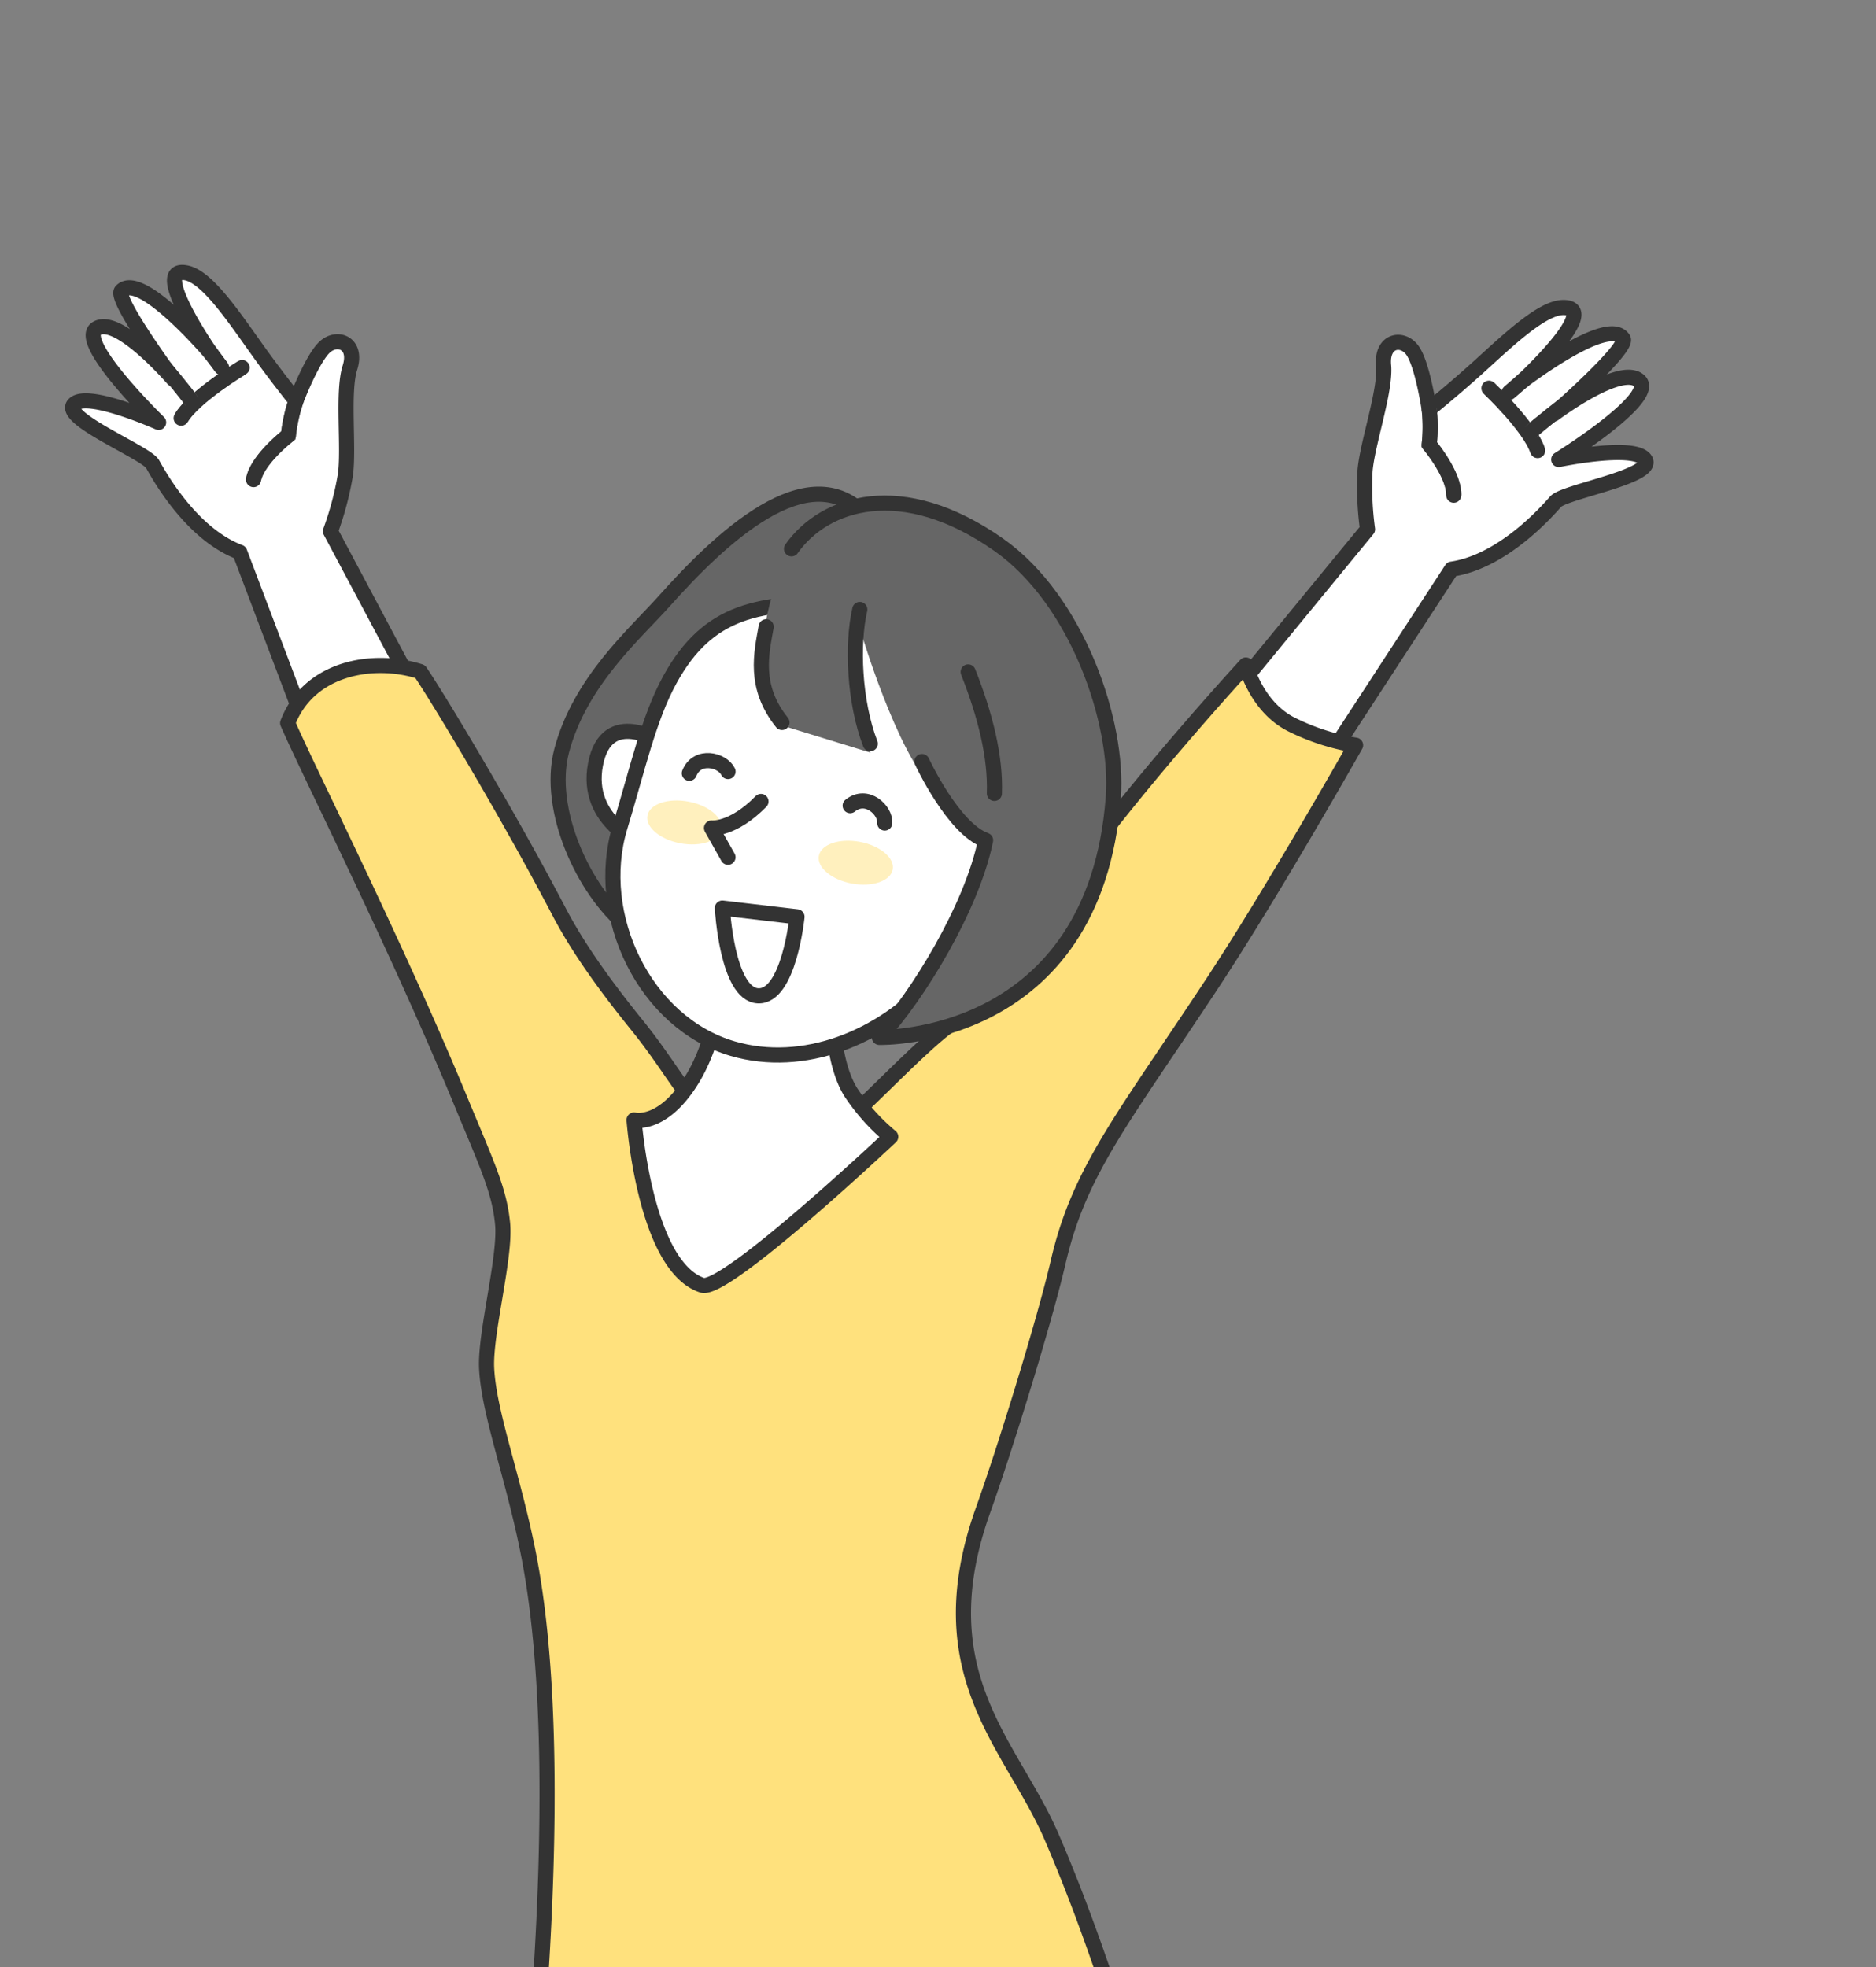 <svg xmlns="http://www.w3.org/2000/svg" xmlns:xlink="http://www.w3.org/1999/xlink" width="310" height="325" viewBox="0 0 310 325">
  <rect x="0" y="0" width="310" height="325" fill="#808080" stroke="none"/>
  <defs>
    <clipPath id="clip-path">
      <rect id="長方形_26203" data-name="長方形 26203" width="310" height="325" transform="translate(1050 3485)" fill="#fff" stroke="#707070" stroke-width="1"/>
    </clipPath>
    <clipPath id="clip-path-2">
      <rect id="長方形_26201" data-name="長方形 26201" width="12.272" height="7.263" fill="#ffe17d"/>
    </clipPath>
    <clipPath id="clip-path-3">
      <rect id="長方形_26202" data-name="長方形 26202" width="12.272" height="7.265" fill="#ffe17d"/>
    </clipPath>
  </defs>
  <g id="top_about_asset01" transform="translate(-1050 -3485)" clip-path="url(#clip-path)">
    <g id="グループ_42407" data-name="グループ 42407" transform="translate(970.313 3499.961)">
      <g id="グループ_42408" data-name="グループ 42408" transform="translate(91.687 30.039)">
        <path id="パス_49482" data-name="パス 49482" d="M1116.113,154.34l26.063-31.74a51.953,51.953,0,0,1-.419-9.571c.324-4.466,3.461-13.316,3.073-17.5s3.1-4.8,4.765-2.5,2.769,9.743,2.769,9.743,4.015-3.229,8.337-7.15c4.882-4.429,10.316-9.615,13.781-9.668,6.533-.1-6.817,12.23-6.817,12.23s14.251-10.935,16.756-7.057c.98,1.517-11.466,12.425-11.466,12.425s11.051-8.315,14.123-5.49-13.305,13.011-13.305,13.011,12.731-2.647,14.308.07-13.371,5.245-14.812,6.877-8.725,9.922-17.194,11.162l-23.782,36.472Z" transform="translate(-928.199 -80.146)" fill="#fff"/>
        <path id="パス_49483" data-name="パス 49483" d="M1116.113,154.34l26.063-31.74a51.953,51.953,0,0,1-.419-9.571c.324-4.466,3.461-13.316,3.073-17.5s3.1-4.8,4.765-2.5,2.769,9.743,2.769,9.743,4.015-3.229,8.337-7.15c4.882-4.429,10.316-9.615,13.781-9.668,6.533-.1-6.817,12.23-6.817,12.23s14.251-10.935,16.756-7.057c.98,1.517-11.466,12.425-11.466,12.425s11.051-8.315,14.123-5.49-13.305,13.011-13.305,13.011,12.731-2.647,14.308.07-13.371,5.245-14.812,6.877-8.725,9.922-17.194,11.162l-23.782,36.472-16.181-11.313" transform="translate(-928.199 -80.146)" fill="none" stroke="#333" stroke-linecap="round" stroke-linejoin="round" stroke-width="2.5"/>
        <path id="パス_49484" data-name="パス 49484" d="M1287.045,165.632a26.251,26.251,0,0,1,0,5.833s4.156,4.931,4.058,8.365" transform="translate(-1062.88 -143.008)" fill="#fff" stroke="#707070" stroke-width="2.5"/>
        <path id="パス_49485" data-name="パス 49485" d="M1287.045,165.632a26.251,26.251,0,0,1,0,5.833s4.156,4.931,4.058,8.365" transform="translate(-1062.88 -143.008)" fill="none" stroke="#333" stroke-linecap="round" stroke-linejoin="round" stroke-width="2.5"/>
        <path id="パス_49486" data-name="パス 49486" d="M1333.608,149.141s6.74,6.353,8.047,10.308" transform="translate(-1099.568 -129.998)" fill="#fff" stroke="#707070" stroke-width="2.5"/>
        <path id="パス_49487" data-name="パス 49487" d="M1333.608,149.141s6.74,6.353,8.047,10.308" transform="translate(-1099.568 -129.998)" fill="none" stroke="#333" stroke-linecap="round" stroke-linejoin="round" stroke-width="2.5"/>
        <line id="線_2832" data-name="線 2832" x1="3.536" y2="3.052" transform="translate(237.356 16.809)" fill="#fff" stroke="#707070" stroke-width="2.5"/>
        <line id="線_2833" data-name="線 2833" x1="3.536" y2="3.052" transform="translate(237.356 16.809)" fill="none" stroke="#333" stroke-linecap="round" stroke-linejoin="round" stroke-width="2.5"/>
        <path id="パス_49488" data-name="パス 49488" d="M1372.013,160.6s-4.7,3.64-5.978,4.852" transform="translate(-1125.118 -139.04)" fill="#fff" stroke="#707070" stroke-width="2.5"/>
        <path id="パス_49489" data-name="パス 49489" d="M1372.013,160.6s-4.7,3.64-5.978,4.852" transform="translate(-1125.118 -139.04)" fill="none" stroke="#333" stroke-linecap="round" stroke-linejoin="round" stroke-width="2.5"/>
        <path id="パス_49490" data-name="パス 49490" d="M290.749,135.222l-18.1-34a52,52,0,0,0,2.462-9.261c.642-4.432-.525-13.744.752-17.753s-2-5.35-4.12-3.453-4.795,8.93-4.795,8.93-3.23-4.008-6.611-8.756c-3.82-5.365-8.016-11.586-11.39-12.374-6.361-1.485,4.036,13.4,4.036,13.4s-11.577-13.711-14.856-10.455c-1.283,1.274,8.536,14.575,8.536,14.575S237.656,65.6,234.049,67.7s10.208,15.539,10.208,15.539-11.87-5.292-13.993-2.973,11.937,7.965,13,9.866,6.4,11.547,14.4,14.559l15.41,40.685,18.234-7.614" transform="translate(-230.045 -58.446)" fill="#fff"/>
        <path id="パス_49491" data-name="パス 49491" d="M290.749,135.222l-18.1-34a52,52,0,0,0,2.462-9.261c.642-4.432-.525-13.744.752-17.753s-2-5.35-4.12-3.453-4.795,8.93-4.795,8.93-3.23-4.008-6.611-8.756c-3.82-5.365-8.016-11.586-11.39-12.374-6.361-1.485,4.036,13.4,4.036,13.4s-11.577-13.711-14.856-10.455c-1.283,1.274,8.536,14.575,8.536,14.575S237.656,65.6,234.049,67.7s10.208,15.539,10.208,15.539-11.87-5.292-13.993-2.973,11.937,7.965,13,9.866,6.4,11.547,14.4,14.559l15.41,40.685,18.234-7.614" transform="translate(-230.045 -58.446)" fill="none" stroke="#333" stroke-linecap="round" stroke-linejoin="round" stroke-width="2.5"/>
        <path id="パス_49492" data-name="パス 49492" d="M378.017,159.047a26.272,26.272,0,0,0-1.256,5.7s-5.118,3.934-5.759,7.31" transform="translate(-341.108 -137.813)" fill="#fff" stroke="#707070" stroke-width="2.5"/>
        <path id="パス_49493" data-name="パス 49493" d="M378.017,159.047a26.272,26.272,0,0,0-1.256,5.7s-5.118,3.934-5.759,7.31" transform="translate(-341.108 -137.813)" fill="none" stroke="#333" stroke-linecap="round" stroke-linejoin="round" stroke-width="2.5"/>
        <path id="パス_49494" data-name="パス 49494" d="M324.688,132.994s-7.947,4.775-10.072,8.36" transform="translate(-296.68 -117.259)" fill="#fff" stroke="#707070" stroke-width="2.5"/>
        <path id="パス_49495" data-name="パス 49495" d="M324.688,132.994s-7.947,4.775-10.072,8.36" transform="translate(-296.68 -117.259)" fill="none" stroke="#333" stroke-linecap="round" stroke-linejoin="round" stroke-width="2.5"/>
        <line id="線_2834" data-name="線 2834" x2="2.8" y2="3.732" transform="translate(21.815 11.999)" fill="#fff" stroke="#707070" stroke-width="2.5"/>
        <line id="線_2835" data-name="線 2835" x2="2.8" y2="3.732" transform="translate(21.815 11.999)" fill="none" stroke="#333" stroke-linecap="round" stroke-linejoin="round" stroke-width="2.5"/>
        <path id="パス_49496" data-name="パス 49496" d="M300.445,131.252s3.812,4.555,4.8,6.01" transform="translate(-285.515 -115.885)" fill="#fff" stroke="#707070" stroke-width="2.5"/>
        <path id="パス_49497" data-name="パス 49497" d="M300.445,131.252s3.812,4.555,4.8,6.01" transform="translate(-285.515 -115.885)" fill="none" stroke="#333" stroke-linecap="round" stroke-linejoin="round" stroke-width="2.5"/>
        <path id="パス_49498" data-name="パス 49498" d="M524.943,464.428c3.484-15.085,10.694-23.609,25.44-45.994,10.276-15.6,23.7-39.394,23.7-39.394a36.82,36.82,0,0,1-10.3-3.271c-6.095-2.861-7.835-9.978-7.835-9.978s-15.905,17.3-27.022,32.329c-5.62,7.6-15.07,21.917-22.588,27.667-4.468,3.418-12.792,12.208-15.606,14.484-14.95,2.765-17.726.567-23.58-.616-2.876-.581-6-7.154-11.646-14.144-4.361-5.4-9.432-12.048-13.009-18.881-8.727-16.67-20.274-35.791-22.995-39.751-7.758-2.466-18.377-.671-21.888,8.515,3.522,8.129,17.952,36.7,28.538,62.311,4.46,10.789,6.452,14.907,6.979,20.421s-2.926,18.109-2.638,23.894c.382,7.664,4.676,18.666,7.123,31.771,7.387,39.56-2.854,107.128-2.854,107.128H542.794c-.163-7.314-9.146-38.86-18.995-61.616-6.495-15.007-20.967-26.794-11.256-53.914,3.463-9.671,10.121-31.1,12.4-40.961" transform="translate(-362.079 -300.919)" fill="#ffe17d"/>
        <path id="パス_49499" data-name="パス 49499" d="M524.943,464.428c3.484-15.085,10.694-23.609,25.44-45.994,10.276-15.6,23.7-39.394,23.7-39.394a36.82,36.82,0,0,1-10.3-3.271c-6.095-2.861-7.835-9.978-7.835-9.978s-15.905,17.3-27.022,32.329c-5.62,7.6-15.07,21.917-22.588,27.667-4.468,3.418-12.792,12.208-15.606,14.484-14.95,2.765-17.726.567-23.58-.616-2.876-.581-6-7.154-11.646-14.144-4.361-5.4-9.432-12.048-13.009-18.881-8.727-16.67-20.274-35.791-22.995-39.751-7.758-2.466-18.377-.671-21.888,8.515,3.522,8.129,17.952,36.7,28.538,62.311,4.46,10.789,6.452,14.907,6.979,20.421s-2.926,18.109-2.638,23.894c.382,7.664,4.676,18.666,7.123,31.771,7.387,39.56-1.851,107.128-1.851,107.128H542.794c-.163-7.314-9.146-38.86-18.995-61.616-6.495-15.007-20.967-26.794-11.256-53.914C516.006,495.719,522.664,474.293,524.943,464.428Z" transform="translate(-362.079 -300.919)" fill="none" stroke="#333" stroke-linecap="round" stroke-linejoin="round" stroke-width="2.5"/>
        <path id="パス_49500" data-name="パス 49500" d="M700.425,590.761s-1.478,15.067,2.956,22.008a33.855,33.855,0,0,0,6.542,7.283s-27.367,25.787-31.154,24.531c-9.5-3.151-11.256-27.307-11.256-27.307s4.487,1.228,9.3-6.242c5.69-8.826,5.415-21.769,5.415-21.769" transform="translate(-574.736 -477.223)" fill="#fff"/>
        <path id="パス_49501" data-name="パス 49501" d="M700.425,590.761s-1.478,15.067,2.956,22.008a33.855,33.855,0,0,0,6.542,7.283s-27.367,25.787-31.154,24.531c-9.5-3.151-11.256-27.307-11.256-27.307s4.487,1.228,9.3-6.242c5.69-8.826,5.415-21.769,5.415-21.769" transform="translate(-574.736 -477.223)" fill="none" stroke="#333" stroke-linecap="round" stroke-linejoin="round" stroke-width="2.5"/>
        <path id="パス_49502" data-name="パス 49502" d="M662.767,241.23s-.521-2.207-3.688-5.618c-9.423-10.149-24.08,3.917-33.243,14.189-4.729,5.3-13.932,13.229-16.936,24.741-2.5,9.591,3.571,22.976,10.845,28.919s5.2,3.528,5.2,3.528-.56-21.44,1.524-27.946,4.993-10.262,14.976-17.056,18.565-15.128,21.319-20.758" transform="translate(-528.102 -195.447)" fill="#666"/>
        <path id="パス_49503" data-name="パス 49503" d="M662.767,241.23s-.521-2.207-3.688-5.618c-9.423-10.149-24.08,3.917-33.243,14.189-4.729,5.3-13.932,13.229-16.936,24.741-2.5,9.591,3.571,22.976,10.845,28.919s5.2,3.528,5.2,3.528-.56-21.44,1.524-27.946,4.993-10.262,14.976-17.056S660.013,246.86,662.767,241.23Z" transform="translate(-528.102 -195.447)" fill="none" stroke="#333" stroke-linecap="round" stroke-linejoin="round" stroke-width="2.5"/>
        <path id="パス_49504" data-name="パス 49504" d="M647.4,419.512s-8.944-5.863-10.774,3.662,7.744,13.17,7.744,13.17" transform="translate(-550.219 -341.892)" fill="#fff"/>
        <path id="パス_49505" data-name="パス 49505" d="M647.4,419.512s-8.944-5.863-10.774,3.662,7.744,13.17,7.744,13.17" transform="translate(-550.219 -341.892)" fill="none" stroke="#333" stroke-linecap="round" stroke-linejoin="round" stroke-width="2.5"/>
        <path id="パス_49506" data-name="パス 49506" d="M660.419,330.2c-3.5,6.367-5.325,14.744-8.24,24.346-4.434,14.6,4.115,32.387,18.645,36.621,11.6,3.38,24.545-1.695,33.1-11.256,5.709-6.382,12.4-22.366,12.713-32.14s-11.762-29.613-26.647-30.1S666.739,318.7,660.419,330.2" transform="translate(-561.73 -262.897)" fill="#fff"/>
        <path id="パス_49507" data-name="パス 49507" d="M660.419,330.2c-3.5,6.367-5.325,14.744-8.24,24.346-4.434,14.6,4.115,32.387,18.645,36.621,11.6,3.38,24.545-1.695,33.1-11.256,5.709-6.382,12.4-22.366,12.713-32.14s-11.762-29.613-26.647-30.1S666.739,318.7,660.419,330.2Z" transform="translate(-561.73 -262.897)" fill="none" stroke="#333" stroke-linecap="round" stroke-linejoin="round" stroke-width="2.5"/>
        <path id="パス_49508" data-name="パス 49508" d="M770.342,250.4c-3.475,9.775-4.409,19.043.79,25.545l14.226,4.366s-1.605-13.435-1.466-19.574c0,0,5.738,19.282,11.734,25.44,3.38,3.471,8.477,8.816,8.746,8.611-2.226,11.043-11.282,25.879-17.558,32.575,0,0,35.1.293,38.661-39.663,1.1-12.3-5.9-32.558-18.923-41.726-18.479-13.008-32.736-5.348-36.21,4.427" transform="translate(-653.506 -200.951)" fill="#666"/>
        <path id="パス_49509" data-name="パス 49509" d="M927.83,371.219c2.843,7.178,4.543,14.032,4.332,20.078" transform="translate(-779.846 -305.201)" fill="none" stroke="#333" stroke-linecap="round" stroke-linejoin="round" stroke-width="2.5"/>
        <path id="パス_49510" data-name="パス 49510" d="M767.5,335.873c-.781,4.356-2.138,9.9,2.614,15.817" transform="translate(-652.895 -277.315)" fill="none" stroke="#333" stroke-linecap="round" stroke-linejoin="round" stroke-width="2.5"/>
        <path id="パス_49511" data-name="パス 49511" d="M811.736,281.775s5.156,11.116,10.518,13.011c-2.226,11.043-11.282,25.879-17.558,32.575,0,0,35.586.937,38.661-39.663.933-12.314-5.9-32.559-18.923-41.726-16.009-11.269-28.849-7.026-34.255.665" transform="translate(-671.388 -200.952)" fill="none" stroke="#333" stroke-linecap="round" stroke-linejoin="round" stroke-width="2.5"/>
        <path id="パス_49512" data-name="パス 49512" d="M840.663,322.34c-1.325,5.728-.918,15.329,1.729,22.178" transform="translate(-710.587 -266.639)" fill="none" stroke="#333" stroke-linecap="round" stroke-linejoin="round" stroke-width="2.5"/>
        <path id="パス_49513" data-name="パス 49513" d="M736.29,556.085l12.339,1.446s-1.333,13.3-6.448,13.053-5.891-14.5-5.891-14.5" transform="translate(-628.927 -451.046)" fill="#fff"/>
        <path id="パス_49514" data-name="パス 49514" d="M736.29,556.085l12.339,1.446s-1.333,13.3-6.448,13.053S736.29,556.085,736.29,556.085Z" transform="translate(-628.927 -451.046)" fill="none" stroke="#333" stroke-linecap="round" stroke-linejoin="round" stroke-width="2.5"/>
        <path id="パス_49515" data-name="パス 49515" d="M710.575,442.731c1.294-3.255,5.47-2.213,6.394-.286" transform="translate(-608.666 -359.965)" fill="none" stroke="#333" stroke-linecap="round" stroke-linejoin="round" stroke-width="2.5"/>
        <path id="パス_49516" data-name="パス 49516" d="M835.892,472.993c2.732-2.2,5.857.742,5.713,2.872" transform="translate(-707.406 -384.877)" fill="none" stroke="#333" stroke-linecap="round" stroke-linejoin="round" stroke-width="2.5"/>
        <g id="グループ_42402" data-name="グループ 42402" transform="translate(123.279 93.903)" opacity="0.5">
          <g id="グループ_42401" data-name="グループ 42401">
            <g id="グループ_42400" data-name="グループ 42400" clip-path="url(#clip-path-2)">
              <path id="パス_49528" data-name="パス 49528" d="M823.575,508.1c-.356,1.906-3.377,2.944-6.747,2.32s-5.812-2.675-5.456-4.581,3.377-2.944,6.747-2.32,5.812,2.675,5.456,4.58" transform="translate(-811.338 -503.333)" fill="#ffe17d"/>
            </g>
          </g>
        </g>
        <g id="グループ_42405" data-name="グループ 42405" transform="translate(94.954 87.259)" opacity="0.5">
          <g id="グループ_42404" data-name="グループ 42404">
            <g id="グループ_42403" data-name="グループ 42403" clip-path="url(#clip-path-3)">
              <path id="パス_49529" data-name="パス 49529" d="M690.015,476.617c-.356,1.906-3.377,2.944-6.747,2.32s-5.812-2.675-5.456-4.581,3.377-2.944,6.747-2.32,5.812,2.675,5.456,4.58" transform="translate(-677.778 -471.854)" fill="#ffe17d"/>
            </g>
          </g>
        </g>
        <path id="パス_49530" data-name="パス 49530" d="M736.038,472.618c-4.682,4.77-8.173,4.387-8.173,4.387l2.72,4.836" transform="translate(-622.289 -385.197)" fill="#fff"/>
        <path id="パス_49531" data-name="パス 49531" d="M736.038,472.618c-4.682,4.77-8.173,4.387-8.173,4.387l2.72,4.836" transform="translate(-622.289 -385.197)" fill="none" stroke="#333" stroke-linecap="round" stroke-linejoin="round" stroke-width="2.5"/>
      </g>
    </g>
  </g>
</svg>
